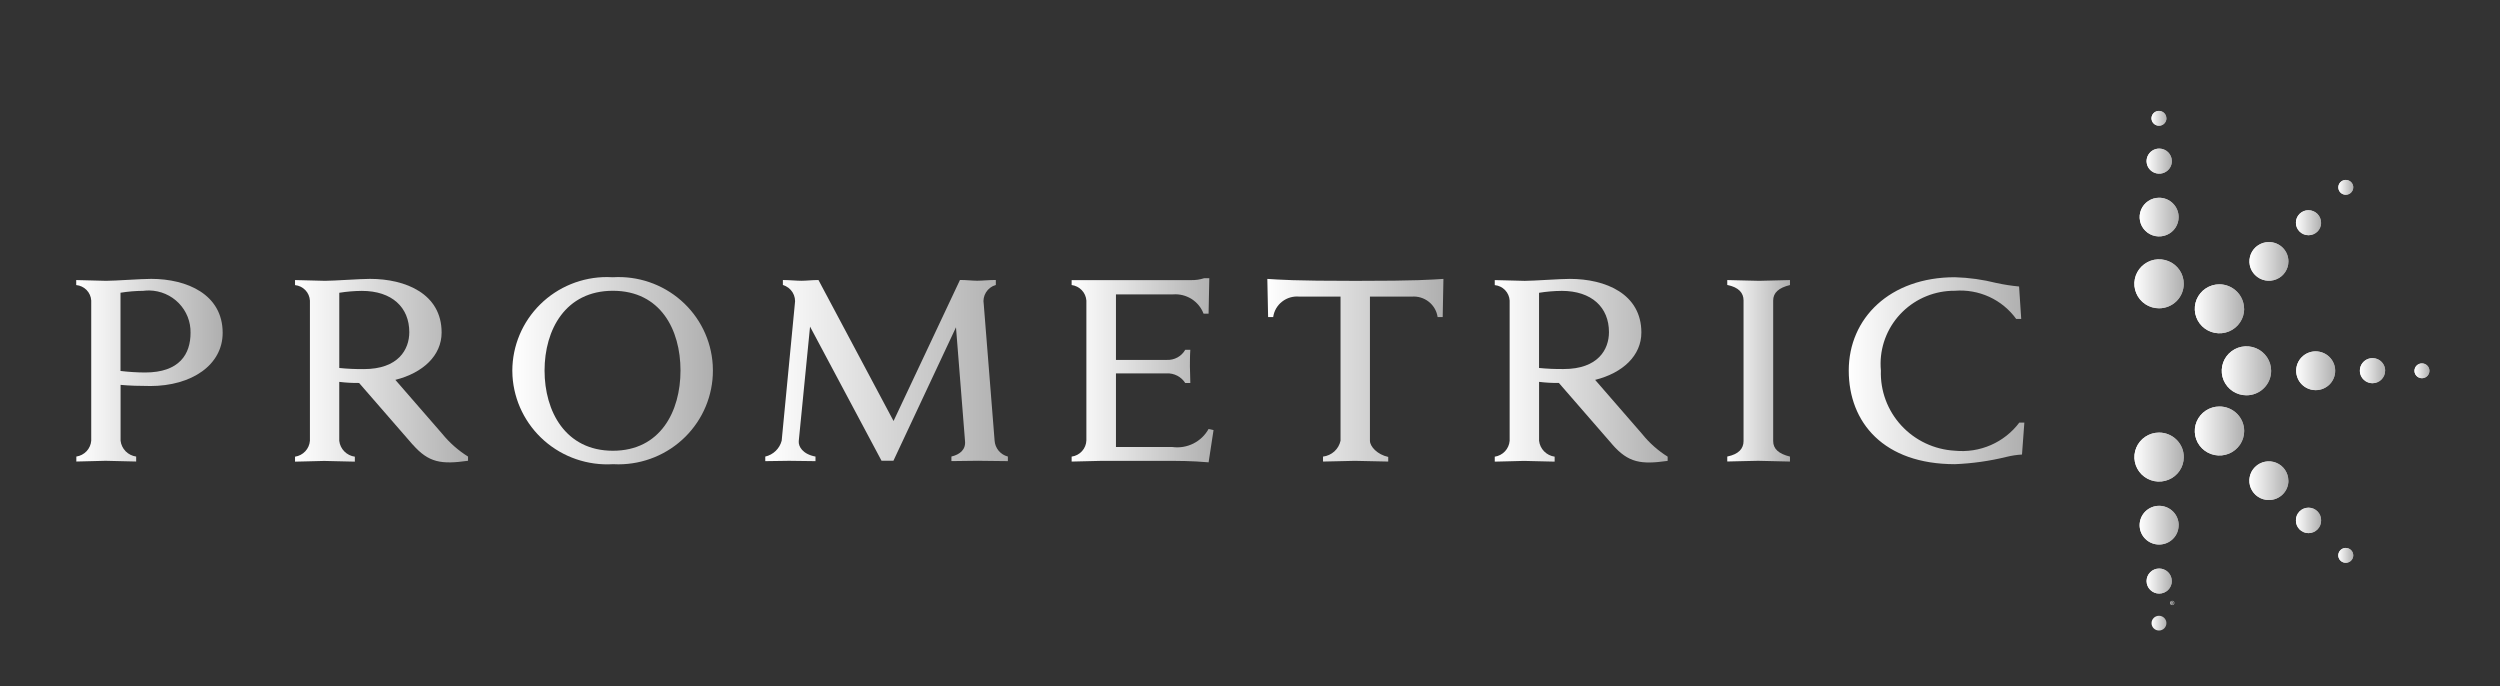 <svg width="164" height="45" viewBox="0 0 164 45" fill="none" xmlns="http://www.w3.org/2000/svg">
<rect x="0" y="0" width="164" height="45" fill="#333333" stroke="none"/>
<path d="M148.987 24.324C148.987 24.535 148.946 24.744 148.864 24.939C148.783 25.134 148.664 25.311 148.513 25.46C148.363 25.61 148.184 25.728 147.987 25.809C147.791 25.89 147.58 25.931 147.367 25.931H147.362C147.042 25.93 146.73 25.835 146.464 25.659C146.198 25.482 145.991 25.231 145.868 24.937C145.746 24.644 145.715 24.321 145.778 24.01C145.84 23.699 145.994 23.413 146.221 23.188C146.447 22.964 146.735 22.811 147.049 22.749C147.363 22.687 147.689 22.718 147.985 22.839C148.28 22.96 148.533 23.166 148.712 23.429C148.89 23.693 148.986 24.003 148.987 24.32V24.326" fill="url(#paint0_linear_319_864)"/>
<path d="M147.219 20.258C147.219 20.575 147.123 20.885 146.946 21.149C146.768 21.414 146.516 21.619 146.22 21.741C145.924 21.863 145.599 21.895 145.285 21.834C144.97 21.773 144.682 21.62 144.455 21.396C144.228 21.172 144.073 20.886 144.01 20.575C143.947 20.264 143.978 19.941 144.099 19.647C144.221 19.354 144.427 19.102 144.693 18.925C144.959 18.748 145.271 18.652 145.592 18.651C146.02 18.653 146.431 18.823 146.735 19.124C147.038 19.425 147.21 19.832 147.212 20.258" fill="url(#paint1_linear_319_864)"/>
<path d="M147.219 28.273C147.219 28.591 147.123 28.902 146.946 29.166C146.767 29.43 146.514 29.636 146.218 29.758C145.922 29.88 145.596 29.911 145.282 29.849C144.968 29.787 144.679 29.634 144.453 29.41C144.226 29.185 144.071 28.899 144.009 28.587C143.947 28.275 143.979 27.952 144.101 27.659C144.224 27.365 144.431 27.114 144.698 26.938C144.964 26.761 145.278 26.667 145.598 26.667C146.028 26.667 146.44 26.836 146.744 27.137C147.047 27.439 147.219 27.847 147.219 28.273Z" fill="url(#paint2_linear_319_864)"/>
<path d="M143.255 18.617C143.255 19.044 143.084 19.452 142.781 19.753C142.477 20.055 142.065 20.224 141.635 20.224C141.314 20.224 141.002 20.13 140.735 19.954C140.469 19.777 140.261 19.527 140.139 19.234C140.015 18.941 139.983 18.618 140.045 18.306C140.107 17.995 140.261 17.709 140.487 17.484C140.713 17.259 141.001 17.105 141.314 17.042C141.628 16.98 141.954 17.01 142.25 17.131C142.546 17.252 142.8 17.456 142.979 17.72C143.158 17.983 143.254 18.293 143.255 18.61" fill="url(#paint3_linear_319_864)"/>
<path d="M142.919 14.241C142.919 14.492 142.844 14.736 142.704 14.945C142.564 15.153 142.364 15.316 142.13 15.412C141.897 15.508 141.641 15.534 141.392 15.486C141.145 15.437 140.916 15.317 140.737 15.14C140.558 14.963 140.436 14.738 140.386 14.492C140.336 14.247 140.36 13.992 140.456 13.76C140.552 13.528 140.715 13.33 140.924 13.19C141.133 13.049 141.38 12.974 141.633 12.973C141.801 12.972 141.968 13.004 142.124 13.067C142.28 13.13 142.422 13.224 142.541 13.342C142.661 13.46 142.756 13.6 142.82 13.754C142.885 13.908 142.919 14.074 142.919 14.241Z" fill="url(#paint4_linear_319_864)"/>
<path d="M142.474 10.569C142.474 10.732 142.426 10.89 142.335 11.026C142.244 11.161 142.115 11.266 141.963 11.329C141.812 11.391 141.645 11.408 141.484 11.376C141.324 11.345 141.176 11.266 141.06 11.152C140.943 11.037 140.864 10.89 140.833 10.731C140.8 10.572 140.816 10.406 140.879 10.256C140.942 10.106 141.048 9.977 141.184 9.887C141.32 9.796 141.48 9.748 141.645 9.748C141.864 9.748 142.075 9.835 142.23 9.988C142.385 10.142 142.473 10.351 142.474 10.569Z" fill="url(#paint5_linear_319_864)"/>
<path d="M142.118 7.765C142.117 7.861 142.088 7.954 142.034 8.033C141.98 8.113 141.904 8.174 141.814 8.211C141.725 8.247 141.627 8.256 141.532 8.237C141.438 8.218 141.351 8.172 141.283 8.104C141.214 8.037 141.168 7.95 141.149 7.857C141.13 7.763 141.139 7.665 141.176 7.577C141.213 7.488 141.275 7.412 141.355 7.359C141.436 7.305 141.53 7.277 141.626 7.276C141.756 7.276 141.881 7.327 141.972 7.418C142.064 7.509 142.115 7.633 142.115 7.762L142.118 7.765Z" fill="url(#paint6_linear_319_864)"/>
<path d="M154.373 12.291C154.373 12.355 154.36 12.418 154.335 12.477C154.31 12.536 154.274 12.589 154.228 12.634C154.183 12.679 154.129 12.715 154.069 12.739C154.009 12.763 153.946 12.775 153.882 12.775C153.785 12.774 153.69 12.745 153.611 12.692C153.53 12.638 153.469 12.562 153.432 12.473C153.395 12.384 153.386 12.287 153.406 12.193C153.425 12.099 153.472 12.013 153.541 11.945C153.609 11.878 153.696 11.832 153.792 11.813C153.886 11.795 153.985 11.805 154.074 11.842C154.163 11.879 154.239 11.941 154.293 12.021C154.346 12.101 154.375 12.195 154.375 12.291" fill="url(#paint7_linear_319_864)"/>
<path d="M154.374 36.433C154.373 36.529 154.344 36.623 154.29 36.703C154.236 36.783 154.16 36.845 154.07 36.881C153.981 36.918 153.882 36.927 153.787 36.908C153.692 36.89 153.605 36.843 153.537 36.776C153.468 36.708 153.421 36.621 153.402 36.527C153.384 36.433 153.393 36.335 153.43 36.246C153.467 36.158 153.53 36.082 153.61 36.028C153.69 35.975 153.785 35.946 153.882 35.945C153.947 35.945 154.01 35.958 154.07 35.982C154.13 36.007 154.185 36.042 154.23 36.088C154.276 36.133 154.312 36.187 154.337 36.246C154.362 36.306 154.374 36.369 154.374 36.433Z" fill="url(#paint8_linear_319_864)"/>
<path d="M159.371 24.325C159.371 24.454 159.319 24.578 159.227 24.669C159.135 24.76 159.01 24.811 158.881 24.811C158.75 24.811 158.626 24.76 158.534 24.669C158.442 24.578 158.39 24.454 158.39 24.325C158.39 24.196 158.442 24.072 158.534 23.981C158.626 23.89 158.75 23.839 158.881 23.839C159.01 23.839 159.135 23.89 159.227 23.981C159.319 24.072 159.371 24.196 159.371 24.325Z" fill="url(#paint9_linear_319_864)"/>
<path d="M142.117 40.877C142.118 41.005 142.067 41.127 141.977 41.218C141.886 41.309 141.763 41.361 141.634 41.362H141.632C141.502 41.363 141.378 41.313 141.287 41.223C141.194 41.133 141.143 41.011 141.142 40.883V40.877C141.142 40.813 141.155 40.751 141.179 40.692C141.204 40.634 141.24 40.581 141.285 40.536C141.33 40.491 141.384 40.456 141.443 40.432C141.502 40.408 141.565 40.395 141.629 40.395C141.758 40.395 141.882 40.445 141.973 40.535C142.065 40.625 142.117 40.747 142.118 40.875" fill="url(#paint10_linear_319_864)"/>
<path d="M152.266 14.609C152.266 14.716 152.245 14.822 152.204 14.922C152.163 15.021 152.103 15.111 152.026 15.188C151.95 15.264 151.86 15.325 151.76 15.366C151.66 15.408 151.552 15.429 151.445 15.43H151.437C151.219 15.43 151.009 15.344 150.854 15.19C150.699 15.037 150.612 14.829 150.612 14.612C150.612 14.395 150.697 14.186 150.851 14.032C151.005 13.878 151.214 13.79 151.433 13.789C151.542 13.789 151.649 13.81 151.749 13.851C151.849 13.892 151.941 13.952 152.017 14.028C152.094 14.104 152.155 14.194 152.197 14.293C152.238 14.392 152.26 14.498 152.26 14.606V14.613" fill="url(#paint11_linear_319_864)"/>
<path d="M152.265 34.147C152.266 34.255 152.245 34.361 152.204 34.461C152.164 34.561 152.103 34.652 152.027 34.729C151.95 34.805 151.86 34.866 151.76 34.908C151.66 34.95 151.552 34.972 151.444 34.973H151.438C151.329 34.973 151.221 34.951 151.122 34.91C151.021 34.868 150.93 34.807 150.854 34.731C150.777 34.655 150.716 34.564 150.675 34.464C150.634 34.365 150.613 34.258 150.613 34.15C150.61 34.041 150.628 33.931 150.668 33.829C150.708 33.726 150.768 33.633 150.845 33.554C150.922 33.475 151.015 33.412 151.117 33.369C151.219 33.327 151.328 33.304 151.439 33.304C151.55 33.304 151.659 33.327 151.762 33.369C151.863 33.412 151.956 33.475 152.033 33.554C152.11 33.633 152.17 33.726 152.21 33.829C152.25 33.931 152.269 34.041 152.265 34.15" fill="url(#paint12_linear_319_864)"/>
<path d="M156.464 24.318C156.464 24.536 156.376 24.745 156.22 24.898C156.065 25.052 155.855 25.139 155.635 25.139C155.471 25.138 155.311 25.089 155.175 24.999C155.039 24.908 154.933 24.779 154.87 24.629C154.808 24.479 154.792 24.313 154.824 24.154C154.856 23.994 154.936 23.848 155.052 23.733C155.168 23.618 155.316 23.54 155.476 23.509C155.638 23.477 155.805 23.494 155.956 23.556C156.108 23.618 156.237 23.724 156.328 23.859C156.419 23.994 156.467 24.153 156.467 24.316" fill="url(#paint13_linear_319_864)"/>
<path d="M142.473 38.114C142.473 38.332 142.386 38.542 142.231 38.697C142.076 38.851 141.865 38.938 141.645 38.939C141.425 38.939 141.214 38.852 141.059 38.698C140.904 38.544 140.816 38.334 140.816 38.116C140.816 38.009 140.838 37.902 140.879 37.803C140.92 37.703 140.981 37.613 141.058 37.537C141.134 37.461 141.226 37.4 141.325 37.359C141.426 37.318 141.533 37.296 141.642 37.296C141.86 37.296 142.071 37.382 142.226 37.535C142.381 37.688 142.469 37.896 142.469 38.113" fill="url(#paint14_linear_319_864)"/>
<path d="M150.121 17.152C150.12 17.403 150.044 17.648 149.903 17.856C149.762 18.064 149.562 18.225 149.328 18.321C149.094 18.416 148.837 18.44 148.589 18.391C148.341 18.341 148.114 18.22 147.935 18.042C147.757 17.865 147.636 17.639 147.587 17.393C147.538 17.147 147.564 16.892 147.66 16.661C147.758 16.429 147.922 16.231 148.132 16.092C148.342 15.953 148.589 15.879 148.842 15.879C149.01 15.879 149.177 15.912 149.332 15.976C149.488 16.04 149.629 16.134 149.748 16.252C149.867 16.37 149.961 16.511 150.025 16.665C150.089 16.82 150.121 16.985 150.121 17.152Z" fill="url(#paint15_linear_319_864)"/>
<path d="M153.188 24.322C153.189 24.489 153.157 24.654 153.092 24.808C153.028 24.962 152.934 25.102 152.816 25.22C152.698 25.338 152.557 25.431 152.402 25.495C152.246 25.559 152.08 25.593 151.912 25.593C151.744 25.593 151.577 25.561 151.422 25.497C151.267 25.434 151.126 25.341 151.007 25.223C150.888 25.106 150.793 24.966 150.729 24.812C150.664 24.659 150.631 24.494 150.631 24.327V24.322C150.629 23.986 150.763 23.663 151.001 23.425C151.24 23.186 151.564 23.051 151.903 23.049C152.243 23.049 152.569 23.182 152.81 23.42C153.052 23.658 153.187 23.981 153.188 24.318V24.322Z" fill="url(#paint16_linear_319_864)"/>
<path d="M150.121 31.533C150.121 31.869 149.986 32.192 149.746 32.43C149.506 32.668 149.181 32.801 148.842 32.801H148.837C148.584 32.801 148.337 32.727 148.127 32.588C147.916 32.449 147.752 32.251 147.656 32.02C147.559 31.789 147.533 31.534 147.582 31.288C147.63 31.042 147.751 30.816 147.929 30.639C148.108 30.461 148.335 30.34 148.583 30.29C148.83 30.24 149.087 30.264 149.321 30.359C149.555 30.454 149.755 30.615 149.896 30.823C150.038 31.03 150.114 31.275 150.116 31.525V31.534" fill="url(#paint17_linear_319_864)"/>
<path d="M142.919 34.448C142.92 34.615 142.886 34.78 142.823 34.935C142.759 35.089 142.665 35.23 142.546 35.348C142.427 35.466 142.286 35.56 142.13 35.624C141.975 35.688 141.808 35.721 141.639 35.721C141.3 35.721 140.975 35.588 140.735 35.35C140.495 35.112 140.36 34.789 140.36 34.453C140.36 34.116 140.495 33.793 140.735 33.554C140.976 33.316 141.301 33.182 141.641 33.182C141.981 33.182 142.307 33.316 142.547 33.554C142.788 33.793 142.923 34.116 142.923 34.453" fill="url(#paint18_linear_319_864)"/>
<path d="M143.257 29.99C143.256 30.308 143.16 30.617 142.982 30.881C142.803 31.144 142.551 31.349 142.254 31.47C141.958 31.591 141.634 31.622 141.32 31.56C141.006 31.498 140.718 31.345 140.491 31.12C140.265 30.896 140.111 30.61 140.048 30.299C139.986 29.988 140.017 29.665 140.139 29.372C140.261 29.078 140.468 28.828 140.734 28.651C141 28.474 141.312 28.379 141.632 28.378C141.846 28.377 142.058 28.418 142.255 28.499C142.453 28.58 142.632 28.699 142.783 28.849C142.934 28.998 143.054 29.177 143.136 29.372C143.217 29.568 143.258 29.778 143.257 29.99Z" fill="url(#paint19_linear_319_864)"/>
<path d="M148.987 24.324C148.987 24.535 148.946 24.744 148.864 24.939C148.783 25.134 148.664 25.311 148.513 25.46C148.363 25.61 148.184 25.728 147.987 25.809C147.791 25.89 147.58 25.931 147.367 25.931H147.362C147.042 25.93 146.73 25.835 146.464 25.659C146.198 25.482 145.991 25.231 145.868 24.937C145.746 24.644 145.715 24.321 145.778 24.01C145.84 23.699 145.994 23.413 146.221 23.188C146.447 22.964 146.735 22.811 147.049 22.749C147.363 22.687 147.689 22.718 147.985 22.839C148.28 22.96 148.533 23.166 148.712 23.429C148.89 23.693 148.986 24.003 148.987 24.32V24.326" fill="url(#paint20_linear_319_864)"/>
<path d="M147.219 20.258C147.219 20.575 147.123 20.885 146.946 21.149C146.768 21.414 146.516 21.619 146.22 21.741C145.924 21.863 145.599 21.895 145.285 21.834C144.97 21.773 144.682 21.62 144.455 21.396C144.228 21.172 144.073 20.886 144.01 20.575C143.947 20.264 143.978 19.941 144.099 19.647C144.221 19.354 144.427 19.102 144.693 18.925C144.959 18.748 145.271 18.652 145.592 18.651C146.02 18.653 146.431 18.823 146.735 19.124C147.038 19.425 147.21 19.832 147.212 20.258" fill="url(#paint21_linear_319_864)"/>
<path d="M147.219 28.273C147.219 28.591 147.123 28.902 146.946 29.166C146.767 29.43 146.514 29.636 146.218 29.758C145.922 29.88 145.596 29.911 145.282 29.849C144.968 29.787 144.679 29.634 144.453 29.41C144.226 29.185 144.071 28.899 144.009 28.587C143.947 28.275 143.979 27.952 144.101 27.659C144.224 27.365 144.431 27.114 144.698 26.938C144.964 26.761 145.278 26.667 145.598 26.667C146.028 26.667 146.44 26.836 146.744 27.137C147.047 27.439 147.219 27.847 147.219 28.273Z" fill="url(#paint22_linear_319_864)"/>
<path d="M143.255 18.617C143.255 19.044 143.084 19.452 142.781 19.753C142.477 20.055 142.065 20.224 141.635 20.224C141.314 20.224 141.002 20.13 140.735 19.954C140.469 19.777 140.261 19.527 140.139 19.234C140.015 18.941 139.983 18.618 140.045 18.306C140.107 17.995 140.261 17.709 140.487 17.484C140.713 17.259 141.001 17.105 141.314 17.042C141.628 16.98 141.954 17.01 142.25 17.131C142.546 17.252 142.8 17.456 142.979 17.72C143.158 17.983 143.254 18.293 143.255 18.61" fill="url(#paint23_linear_319_864)"/>
<path d="M142.919 14.241C142.919 14.492 142.844 14.736 142.704 14.945C142.564 15.153 142.364 15.316 142.13 15.412C141.897 15.508 141.641 15.534 141.392 15.486C141.145 15.437 140.916 15.317 140.737 15.14C140.558 14.963 140.436 14.738 140.386 14.492C140.336 14.247 140.36 13.992 140.456 13.76C140.552 13.528 140.715 13.33 140.924 13.19C141.133 13.049 141.38 12.974 141.633 12.973C141.801 12.972 141.968 13.004 142.124 13.067C142.28 13.13 142.422 13.224 142.541 13.342C142.661 13.46 142.756 13.6 142.82 13.754C142.885 13.908 142.919 14.074 142.919 14.241Z" fill="url(#paint24_linear_319_864)"/>
<path d="M142.474 10.569C142.474 10.732 142.426 10.89 142.335 11.026C142.244 11.161 142.115 11.266 141.963 11.329C141.812 11.391 141.645 11.408 141.484 11.376C141.324 11.345 141.176 11.266 141.06 11.152C140.943 11.037 140.864 10.89 140.833 10.731C140.8 10.572 140.816 10.406 140.879 10.256C140.942 10.106 141.048 9.977 141.184 9.887C141.32 9.796 141.48 9.748 141.645 9.748C141.864 9.748 142.075 9.835 142.23 9.988C142.385 10.142 142.473 10.351 142.474 10.569Z" fill="url(#paint25_linear_319_864)"/>
<path d="M142.118 7.765C142.117 7.861 142.088 7.954 142.034 8.033C141.98 8.113 141.904 8.174 141.814 8.211C141.725 8.247 141.627 8.256 141.532 8.237C141.438 8.218 141.351 8.172 141.283 8.104C141.214 8.037 141.168 7.95 141.149 7.857C141.13 7.763 141.139 7.665 141.176 7.577C141.213 7.488 141.275 7.412 141.355 7.359C141.436 7.305 141.53 7.277 141.626 7.276C141.756 7.276 141.881 7.327 141.972 7.418C142.064 7.509 142.115 7.633 142.115 7.762L142.118 7.765Z" fill="url(#paint26_linear_319_864)"/>
<path d="M154.373 12.291C154.373 12.355 154.36 12.418 154.335 12.477C154.31 12.536 154.274 12.589 154.228 12.634C154.183 12.679 154.129 12.715 154.069 12.739C154.009 12.763 153.946 12.775 153.882 12.775C153.785 12.774 153.69 12.745 153.611 12.692C153.53 12.638 153.469 12.562 153.432 12.473C153.395 12.384 153.386 12.287 153.406 12.193C153.425 12.099 153.472 12.013 153.541 11.945C153.609 11.878 153.696 11.832 153.792 11.813C153.886 11.795 153.985 11.805 154.074 11.842C154.163 11.879 154.239 11.941 154.293 12.021C154.346 12.101 154.375 12.195 154.375 12.291" fill="url(#paint27_linear_319_864)"/>
<path d="M154.374 36.433C154.373 36.529 154.344 36.623 154.29 36.703C154.236 36.783 154.16 36.845 154.07 36.881C153.981 36.918 153.882 36.927 153.787 36.908C153.692 36.89 153.605 36.843 153.537 36.776C153.468 36.708 153.421 36.621 153.402 36.527C153.384 36.433 153.393 36.335 153.43 36.246C153.467 36.158 153.53 36.082 153.61 36.028C153.69 35.975 153.785 35.946 153.882 35.945C153.947 35.945 154.01 35.958 154.07 35.982C154.13 36.007 154.185 36.042 154.23 36.088C154.276 36.133 154.312 36.187 154.337 36.246C154.362 36.306 154.374 36.369 154.374 36.433Z" fill="url(#paint28_linear_319_864)"/>
<path d="M159.371 24.325C159.371 24.454 159.319 24.578 159.227 24.669C159.135 24.76 159.01 24.811 158.881 24.811C158.75 24.811 158.626 24.76 158.534 24.669C158.442 24.578 158.39 24.454 158.39 24.325C158.39 24.196 158.442 24.072 158.534 23.981C158.626 23.89 158.75 23.839 158.881 23.839C159.01 23.839 159.135 23.89 159.227 23.981C159.319 24.072 159.371 24.196 159.371 24.325Z" fill="url(#paint29_linear_319_864)"/>
<path d="M152.266 14.609C152.266 14.716 152.245 14.822 152.204 14.922C152.163 15.021 152.103 15.111 152.026 15.188C151.95 15.264 151.86 15.325 151.76 15.366C151.66 15.408 151.552 15.429 151.445 15.43H151.437C151.219 15.43 151.009 15.344 150.854 15.19C150.699 15.037 150.612 14.829 150.612 14.612C150.612 14.395 150.697 14.186 150.851 14.032C151.005 13.878 151.214 13.79 151.433 13.789C151.542 13.789 151.649 13.81 151.749 13.851C151.849 13.892 151.941 13.952 152.017 14.028C152.094 14.104 152.155 14.194 152.197 14.293C152.238 14.392 152.26 14.498 152.26 14.606V14.613" fill="url(#paint30_linear_319_864)"/>
<path d="M152.265 34.147C152.266 34.255 152.245 34.361 152.204 34.461C152.164 34.561 152.103 34.652 152.027 34.729C151.95 34.805 151.86 34.866 151.76 34.908C151.66 34.95 151.552 34.972 151.444 34.973H151.438C151.329 34.973 151.221 34.951 151.122 34.91C151.021 34.868 150.93 34.807 150.854 34.731C150.777 34.655 150.716 34.564 150.675 34.464C150.634 34.365 150.613 34.258 150.613 34.15C150.61 34.041 150.628 33.931 150.668 33.829C150.708 33.726 150.768 33.633 150.845 33.554C150.922 33.475 151.015 33.412 151.117 33.369C151.219 33.327 151.328 33.304 151.439 33.304C151.55 33.304 151.659 33.327 151.762 33.369C151.863 33.412 151.956 33.475 152.033 33.554C152.11 33.633 152.17 33.726 152.21 33.829C152.25 33.931 152.269 34.041 152.265 34.15" fill="url(#paint31_linear_319_864)"/>
<path d="M156.464 24.318C156.464 24.536 156.376 24.745 156.22 24.898C156.065 25.052 155.855 25.139 155.635 25.139C155.471 25.138 155.311 25.089 155.175 24.999C155.039 24.908 154.933 24.779 154.87 24.629C154.808 24.479 154.792 24.313 154.824 24.154C154.856 23.994 154.936 23.848 155.052 23.733C155.168 23.618 155.316 23.54 155.476 23.509C155.638 23.477 155.805 23.494 155.956 23.556C156.108 23.618 156.237 23.724 156.328 23.859C156.419 23.994 156.467 24.153 156.467 24.316" fill="url(#paint32_linear_319_864)"/>
<path d="M142.473 38.114C142.473 38.332 142.386 38.542 142.231 38.697C142.076 38.851 141.865 38.938 141.645 38.939C141.425 38.939 141.214 38.852 141.059 38.698C140.904 38.544 140.816 38.334 140.816 38.116C140.816 38.009 140.838 37.902 140.879 37.803C140.92 37.703 140.981 37.613 141.058 37.537C141.134 37.461 141.226 37.4 141.325 37.359C141.426 37.318 141.533 37.296 141.642 37.296C141.86 37.296 142.071 37.382 142.226 37.535C142.381 37.688 142.469 37.896 142.469 38.113" fill="url(#paint33_linear_319_864)"/>
<path d="M150.121 17.152C150.12 17.403 150.044 17.648 149.903 17.856C149.762 18.064 149.562 18.225 149.328 18.321C149.094 18.416 148.837 18.44 148.589 18.391C148.341 18.341 148.114 18.22 147.935 18.042C147.757 17.865 147.636 17.639 147.587 17.393C147.538 17.147 147.564 16.892 147.66 16.661C147.758 16.429 147.922 16.231 148.132 16.092C148.342 15.953 148.589 15.879 148.842 15.879C149.01 15.879 149.177 15.912 149.332 15.976C149.488 16.04 149.629 16.134 149.748 16.252C149.867 16.37 149.961 16.511 150.025 16.665C150.089 16.82 150.121 16.985 150.121 17.152Z" fill="url(#paint34_linear_319_864)"/>
<path d="M153.188 24.322C153.189 24.489 153.157 24.654 153.092 24.808C153.028 24.962 152.934 25.102 152.816 25.22C152.698 25.338 152.557 25.431 152.402 25.495C152.246 25.559 152.08 25.593 151.912 25.593C151.744 25.593 151.577 25.561 151.422 25.497C151.267 25.434 151.126 25.341 151.007 25.223C150.888 25.106 150.793 24.966 150.729 24.812C150.664 24.659 150.631 24.494 150.631 24.327V24.322C150.629 23.986 150.763 23.663 151.001 23.425C151.24 23.186 151.564 23.051 151.903 23.049C152.243 23.049 152.569 23.182 152.81 23.42C153.052 23.658 153.187 23.981 153.188 24.318V24.322Z" fill="url(#paint35_linear_319_864)"/>
<path d="M150.121 31.533C150.121 31.869 149.986 32.192 149.746 32.43C149.506 32.668 149.181 32.801 148.842 32.801H148.837C148.584 32.801 148.337 32.727 148.127 32.588C147.916 32.449 147.752 32.251 147.656 32.02C147.559 31.789 147.533 31.534 147.582 31.288C147.63 31.042 147.751 30.816 147.929 30.639C148.108 30.461 148.335 30.34 148.583 30.29C148.83 30.24 149.087 30.264 149.321 30.359C149.555 30.454 149.755 30.615 149.896 30.823C150.038 31.03 150.114 31.275 150.116 31.525V31.534" fill="url(#paint36_linear_319_864)"/>
<path d="M142.919 34.448C142.92 34.615 142.886 34.78 142.823 34.935C142.759 35.089 142.665 35.23 142.546 35.348C142.427 35.466 142.286 35.56 142.13 35.624C141.975 35.688 141.808 35.721 141.639 35.721C141.3 35.721 140.975 35.588 140.735 35.35C140.495 35.112 140.36 34.789 140.36 34.453C140.36 34.116 140.495 33.793 140.735 33.554C140.976 33.316 141.301 33.182 141.641 33.182C141.981 33.182 142.307 33.316 142.547 33.554C142.788 33.793 142.923 34.116 142.923 34.453" fill="url(#paint37_linear_319_864)"/>
<path d="M143.257 29.99C143.256 30.308 143.16 30.617 142.982 30.881C142.803 31.144 142.551 31.349 142.254 31.47C141.958 31.591 141.634 31.622 141.32 31.56C141.006 31.498 140.718 31.345 140.491 31.12C140.265 30.896 140.111 30.61 140.048 30.299C139.986 29.988 140.017 29.665 140.139 29.372C140.261 29.078 140.468 28.828 140.734 28.651C141 28.474 141.312 28.379 141.632 28.378C141.846 28.377 142.058 28.418 142.255 28.499C142.453 28.58 142.632 28.699 142.783 28.849C142.934 28.998 143.054 29.177 143.136 29.372C143.217 29.568 143.258 29.778 143.257 29.99Z" fill="url(#paint38_linear_319_864)"/>
<path d="M9.387 19.079C8.89 19.082 8.395 19.124 7.905 19.203V24.335C8.439 24.399 8.977 24.433 9.515 24.436C11.784 24.436 12.5 23.221 12.5 21.833C12.507 21.475 12.443 21.119 12.311 20.785C12.179 20.452 11.982 20.148 11.731 19.89C11.481 19.632 11.181 19.425 10.85 19.282C10.519 19.139 10.163 19.062 9.802 19.055C9.665 19.053 9.528 19.061 9.393 19.079M9.853 25.322C9.163 25.322 8.457 25.3 7.91 25.247V28.909C7.939 29.171 8.056 29.415 8.241 29.604C8.427 29.792 8.67 29.914 8.933 29.95V30.276C8.551 30.276 7.276 30.228 6.921 30.228C6.613 30.228 5.386 30.276 5.008 30.276V29.95C5.265 29.912 5.502 29.788 5.68 29.599C5.857 29.41 5.965 29.167 5.985 28.909V19.714C5.97 19.456 5.862 19.212 5.682 19.026C5.501 18.84 5.259 18.724 5 18.7V18.372C5.379 18.372 6.606 18.422 6.955 18.422C7.546 18.422 9.257 18.294 9.917 18.294C12.262 18.294 14.607 19.309 14.607 21.835C14.607 23.93 12.592 25.324 9.841 25.324" fill="url(#paint39_linear_319_864)"/>
<path d="M23.738 19.082C23.242 19.086 22.747 19.127 22.257 19.206V24.14C22.791 24.194 23.328 24.218 23.865 24.213C26.133 24.213 26.85 22.924 26.85 21.788C26.85 20.167 25.718 19.082 23.734 19.082H23.738ZM27.076 29.171L23.557 25.123C23.122 25.128 22.687 25.104 22.255 25.051V28.917C22.285 29.179 22.401 29.424 22.587 29.612C22.772 29.8 23.015 29.922 23.278 29.958V30.284C22.901 30.284 21.626 30.237 21.267 30.237C20.96 30.237 19.742 30.284 19.354 30.284V29.958C19.611 29.92 19.848 29.796 20.025 29.607C20.203 29.418 20.311 29.175 20.331 28.917V19.718C20.316 19.461 20.21 19.218 20.031 19.032C19.852 18.846 19.612 18.73 19.354 18.703V18.372C19.742 18.372 20.96 18.422 21.32 18.422C21.904 18.422 23.617 18.294 24.274 18.294C26.619 18.294 28.97 19.278 28.97 21.812C28.97 23.329 27.74 24.465 25.935 24.919L29.014 28.461C29.49 29.047 30.061 29.55 30.703 29.95V30.227C28.94 30.475 28.122 30.352 27.074 29.163" fill="url(#paint40_linear_319_864)"/>
<path d="M40.206 19.075C37.097 19.075 35.723 21.626 35.723 24.308C35.723 26.99 37.098 29.569 40.206 29.569C43.315 29.569 44.641 26.995 44.641 24.308C44.641 21.621 43.324 19.075 40.206 19.075ZM40.206 30.451C38.559 30.549 36.941 29.995 35.705 28.91C34.47 27.825 33.72 26.299 33.619 24.666C33.611 24.547 33.608 24.428 33.608 24.309C33.614 22.677 34.273 21.114 35.44 19.965C36.608 18.814 38.188 18.171 39.833 18.175C39.957 18.175 40.081 18.179 40.205 18.187C41.015 18.138 41.827 18.247 42.595 18.509C43.363 18.771 44.071 19.18 44.679 19.713C45.287 20.246 45.784 20.893 46.14 21.616C46.496 22.34 46.705 23.126 46.755 23.929C46.763 24.055 46.767 24.181 46.767 24.307C46.768 25.937 46.117 27.501 44.956 28.655C43.795 29.809 42.219 30.458 40.575 30.46C40.452 30.46 40.328 30.456 40.206 30.45" fill="url(#paint41_linear_319_864)"/>
<path d="M64.197 30.226C63.895 30.226 62.695 30.248 62.413 30.248V29.948C62.972 29.817 63.362 29.491 63.305 28.933L62.713 21.47L58.608 30.226H57.829L53.139 21.426L52.398 28.936C52.368 29.288 52.654 29.794 53.497 29.951V30.251C53.217 30.251 52.119 30.229 51.76 30.229C51.452 30.229 50.481 30.251 50.202 30.251V29.951C50.46 29.891 50.697 29.763 50.887 29.579C51.076 29.396 51.212 29.164 51.278 28.91L52.139 19.96C52.189 19.69 52.137 19.412 51.993 19.179C51.848 18.946 51.622 18.774 51.357 18.696V18.369C51.777 18.369 52.244 18.419 52.574 18.419C52.879 18.419 53.294 18.369 53.691 18.369L58.617 27.618L62.974 18.366C63.394 18.366 63.796 18.416 64.105 18.416C64.415 18.416 64.888 18.366 65.326 18.366V18.694C65.059 18.769 64.83 18.941 64.684 19.174C64.537 19.408 64.484 19.687 64.534 19.958L65.246 28.908C65.262 29.15 65.355 29.381 65.511 29.568C65.667 29.755 65.879 29.889 66.116 29.949V30.25C65.837 30.25 64.558 30.228 64.201 30.228" fill="url(#paint42_linear_319_864)"/>
<path d="M79.285 30.329C78.133 30.232 77.447 30.232 76.152 30.232H72.266C71.908 30.232 70.679 30.279 70.299 30.279V29.954C70.561 29.919 70.802 29.793 70.98 29.597C71.157 29.402 71.259 29.151 71.267 28.888V19.713C71.247 19.459 71.141 19.22 70.965 19.035C70.788 18.85 70.553 18.731 70.299 18.698V18.376H78.128C78.423 18.383 78.718 18.34 78.998 18.249H79.331L79.283 20.575H78.953C78.803 20.179 78.527 19.842 78.168 19.614C77.808 19.386 77.384 19.28 76.959 19.311H73.207V23.61H76.533C76.778 23.623 77.021 23.568 77.237 23.451C77.452 23.334 77.63 23.161 77.751 22.949H78.085C78.058 23.255 78.058 23.84 78.058 24.043C78.058 24.246 78.085 24.804 78.085 25.124H77.751C77.622 24.922 77.442 24.757 77.228 24.646C77.014 24.535 76.774 24.483 76.533 24.494H73.207V29.325H76.91C77.38 29.388 77.858 29.309 78.281 29.098C78.705 28.886 79.054 28.553 79.283 28.141L79.608 28.215L79.283 30.341" fill="url(#paint43_linear_319_864)"/>
<path d="M94.639 20.799H94.308C94.251 20.402 94.042 20.042 93.725 19.793C93.408 19.543 93.006 19.424 92.603 19.458H89.868V28.912C89.868 29.294 90.357 29.822 91.068 29.974V30.278C90.688 30.278 89.236 30.231 88.875 30.231C88.571 30.231 87.17 30.278 86.789 30.278V29.953C87.066 29.919 87.326 29.801 87.533 29.615C87.739 29.428 87.881 29.182 87.939 28.912V19.457H85.232C84.828 19.419 84.424 19.537 84.105 19.787C83.785 20.037 83.576 20.4 83.521 20.799H83.188L83.137 18.296C83.981 18.346 84.798 18.425 88.926 18.425C93.053 18.425 93.851 18.345 94.689 18.296L94.641 20.799" fill="url(#paint44_linear_319_864)"/>
<path d="M102.441 19.082C101.945 19.086 101.45 19.128 100.961 19.207V24.139C101.496 24.192 102.033 24.215 102.572 24.209C104.836 24.209 105.548 22.923 105.548 21.787C105.548 20.172 104.428 19.081 102.44 19.081M105.781 29.17L102.263 25.122C101.828 25.127 101.394 25.103 100.963 25.05V28.916C100.993 29.177 101.11 29.421 101.295 29.61C101.48 29.798 101.723 29.92 101.985 29.957V30.283C101.601 30.283 100.327 30.235 99.973 30.235C99.669 30.235 98.438 30.283 98.056 30.283V29.959C98.313 29.92 98.55 29.796 98.727 29.607C98.905 29.418 99.012 29.175 99.033 28.918V19.718C99.019 19.461 98.912 19.217 98.734 19.031C98.555 18.845 98.314 18.729 98.056 18.703V18.374C98.443 18.374 99.67 18.424 100.023 18.424C100.609 18.424 102.315 18.295 102.98 18.295C105.331 18.295 107.674 19.279 107.674 21.813C107.674 23.33 106.454 24.467 104.641 24.92L107.722 28.466C108.192 29.053 108.759 29.557 109.398 29.956V30.234C107.642 30.481 106.827 30.358 105.777 29.169" fill="url(#paint45_linear_319_864)"/>
<path d="M115.403 30.227C115.049 30.227 113.589 30.274 113.309 30.274V29.949C114.071 29.795 114.377 29.418 114.377 28.934V19.708C114.377 19.224 114.071 18.846 113.309 18.693V18.372C113.589 18.372 115.045 18.422 115.403 18.422C115.712 18.422 117.138 18.372 117.422 18.372V18.699C116.678 18.88 116.321 19.207 116.321 19.714V28.937C116.321 29.445 116.678 29.768 117.422 29.952V30.278C117.143 30.278 115.717 30.23 115.403 30.23" fill="url(#paint46_linear_319_864)"/>
<path d="M132.652 29.817C132.309 29.836 131.969 29.887 131.636 29.969C130.524 30.243 129.388 30.404 128.243 30.45C123.574 30.45 121.278 27.721 121.278 24.307C121.278 20.867 123.984 18.186 128.243 18.186C129.164 18.213 130.079 18.34 130.972 18.566C131.46 18.672 131.954 18.748 132.452 18.794L132.592 20.921H132.261C131.808 20.295 131.199 19.796 130.494 19.472C129.788 19.149 129.01 19.012 128.235 19.074C126.954 19.065 125.72 19.561 124.807 20.454C123.894 21.346 123.376 22.561 123.366 23.832C123.365 23.99 123.371 24.148 123.386 24.305C123.34 25.637 123.822 26.933 124.729 27.916C125.635 28.899 126.894 29.491 128.235 29.566C129.041 29.648 129.855 29.521 130.597 29.198C131.339 28.874 131.983 28.366 132.468 27.721H132.798L132.643 29.818" fill="url(#paint47_linear_319_864)"/>
<path d="M142.48 39.57V39.626H142.448V39.487C142.46 39.484 142.478 39.483 142.501 39.483C142.527 39.483 142.539 39.487 142.549 39.493C142.556 39.499 142.562 39.51 142.562 39.523C142.562 39.539 142.551 39.551 142.534 39.556V39.557C142.547 39.562 142.555 39.573 142.559 39.591C142.563 39.613 142.565 39.621 142.569 39.626H142.534C142.53 39.621 142.528 39.608 142.523 39.592C142.521 39.577 142.513 39.57 142.495 39.57H142.48ZM142.48 39.507V39.547H142.496C142.514 39.547 142.528 39.541 142.528 39.527C142.528 39.514 142.519 39.506 142.499 39.506C142.49 39.506 142.484 39.506 142.48 39.507ZM142.502 39.414C142.582 39.414 142.643 39.476 142.643 39.553C142.643 39.632 142.582 39.694 142.502 39.694C142.423 39.694 142.359 39.632 142.359 39.553C142.359 39.476 142.423 39.414 142.502 39.414ZM142.502 39.442C142.44 39.442 142.395 39.492 142.395 39.553C142.395 39.615 142.44 39.664 142.503 39.664C142.563 39.664 142.608 39.615 142.608 39.554C142.608 39.492 142.563 39.442 142.502 39.442Z" fill="url(#paint48_linear_319_864)"/>
<defs>
<linearGradient id="paint0_linear_319_864" x1="145.746" y1="24.324" x2="148.987" y2="24.324" gradientUnits="userSpaceOnUse">
<stop stop-color="white"/>
<stop offset="1" stop-color="#AFAFAF"/>
</linearGradient>
<linearGradient id="paint1_linear_319_864" x1="143.978" y1="20.258" x2="147.219" y2="20.258" gradientUnits="userSpaceOnUse">
<stop stop-color="white"/>
<stop offset="1" stop-color="#AFAFAF"/>
</linearGradient>
<linearGradient id="paint2_linear_319_864" x1="143.978" y1="28.273" x2="147.219" y2="28.273" gradientUnits="userSpaceOnUse">
<stop stop-color="white"/>
<stop offset="1" stop-color="#AFAFAF"/>
</linearGradient>
<linearGradient id="paint3_linear_319_864" x1="140.014" y1="18.617" x2="143.255" y2="18.617" gradientUnits="userSpaceOnUse">
<stop stop-color="white"/>
<stop offset="1" stop-color="#AFAFAF"/>
</linearGradient>
<linearGradient id="paint4_linear_319_864" x1="140.36" y1="14.241" x2="142.919" y2="14.241" gradientUnits="userSpaceOnUse">
<stop stop-color="white"/>
<stop offset="1" stop-color="#AFAFAF"/>
</linearGradient>
<linearGradient id="paint5_linear_319_864" x1="140.816" y1="10.57" x2="142.474" y2="10.57" gradientUnits="userSpaceOnUse">
<stop stop-color="white"/>
<stop offset="1" stop-color="#AFAFAF"/>
</linearGradient>
<linearGradient id="paint6_linear_319_864" x1="141.139" y1="7.762" x2="142.118" y2="7.762" gradientUnits="userSpaceOnUse">
<stop stop-color="white"/>
<stop offset="1" stop-color="#AFAFAF"/>
</linearGradient>
<linearGradient id="paint7_linear_319_864" x1="153.396" y1="12.29" x2="154.375" y2="12.29" gradientUnits="userSpaceOnUse">
<stop stop-color="white"/>
<stop offset="1" stop-color="#AFAFAF"/>
</linearGradient>
<linearGradient id="paint8_linear_319_864" x1="153.393" y1="36.432" x2="154.374" y2="36.432" gradientUnits="userSpaceOnUse">
<stop stop-color="white"/>
<stop offset="1" stop-color="#AFAFAF"/>
</linearGradient>
<linearGradient id="paint9_linear_319_864" x1="158.39" y1="24.325" x2="159.371" y2="24.325" gradientUnits="userSpaceOnUse">
<stop stop-color="white"/>
<stop offset="1" stop-color="#AFAFAF"/>
</linearGradient>
<linearGradient id="paint10_linear_319_864" x1="141.142" y1="40.879" x2="142.118" y2="40.879" gradientUnits="userSpaceOnUse">
<stop stop-color="white"/>
<stop offset="1" stop-color="#AFAFAF"/>
</linearGradient>
<linearGradient id="paint11_linear_319_864" x1="150.612" y1="14.609" x2="152.266" y2="14.609" gradientUnits="userSpaceOnUse">
<stop stop-color="white"/>
<stop offset="1" stop-color="#AFAFAF"/>
</linearGradient>
<linearGradient id="paint12_linear_319_864" x1="150.613" y1="34.139" x2="152.265" y2="34.139" gradientUnits="userSpaceOnUse">
<stop stop-color="white"/>
<stop offset="1" stop-color="#AFAFAF"/>
</linearGradient>
<linearGradient id="paint13_linear_319_864" x1="154.808" y1="24.316" x2="156.467" y2="24.316" gradientUnits="userSpaceOnUse">
<stop stop-color="white"/>
<stop offset="1" stop-color="#AFAFAF"/>
</linearGradient>
<linearGradient id="paint14_linear_319_864" x1="140.816" y1="38.118" x2="142.473" y2="38.118" gradientUnits="userSpaceOnUse">
<stop stop-color="white"/>
<stop offset="1" stop-color="#AFAFAF"/>
</linearGradient>
<linearGradient id="paint15_linear_319_864" x1="147.563" y1="17.147" x2="150.121" y2="17.147" gradientUnits="userSpaceOnUse">
<stop stop-color="white"/>
<stop offset="1" stop-color="#AFAFAF"/>
</linearGradient>
<linearGradient id="paint16_linear_319_864" x1="150.631" y1="24.321" x2="153.188" y2="24.321" gradientUnits="userSpaceOnUse">
<stop stop-color="white"/>
<stop offset="1" stop-color="#AFAFAF"/>
</linearGradient>
<linearGradient id="paint17_linear_319_864" x1="147.557" y1="31.533" x2="150.121" y2="31.533" gradientUnits="userSpaceOnUse">
<stop stop-color="white"/>
<stop offset="1" stop-color="#AFAFAF"/>
</linearGradient>
<linearGradient id="paint18_linear_319_864" x1="140.36" y1="34.452" x2="142.923" y2="34.452" gradientUnits="userSpaceOnUse">
<stop stop-color="white"/>
<stop offset="1" stop-color="#AFAFAF"/>
</linearGradient>
<linearGradient id="paint19_linear_319_864" x1="140.017" y1="29.984" x2="143.257" y2="29.984" gradientUnits="userSpaceOnUse">
<stop stop-color="white"/>
<stop offset="1" stop-color="#AFAFAF"/>
</linearGradient>
<linearGradient id="paint20_linear_319_864" x1="145.746" y1="24.324" x2="148.987" y2="24.324" gradientUnits="userSpaceOnUse">
<stop stop-color="white"/>
<stop offset="1" stop-color="#AFAFAF"/>
</linearGradient>
<linearGradient id="paint21_linear_319_864" x1="143.978" y1="20.258" x2="147.219" y2="20.258" gradientUnits="userSpaceOnUse">
<stop stop-color="white"/>
<stop offset="1" stop-color="#AFAFAF"/>
</linearGradient>
<linearGradient id="paint22_linear_319_864" x1="143.978" y1="28.273" x2="147.219" y2="28.273" gradientUnits="userSpaceOnUse">
<stop stop-color="white"/>
<stop offset="1" stop-color="#AFAFAF"/>
</linearGradient>
<linearGradient id="paint23_linear_319_864" x1="140.014" y1="18.617" x2="143.255" y2="18.617" gradientUnits="userSpaceOnUse">
<stop stop-color="white"/>
<stop offset="1" stop-color="#AFAFAF"/>
</linearGradient>
<linearGradient id="paint24_linear_319_864" x1="140.36" y1="14.241" x2="142.919" y2="14.241" gradientUnits="userSpaceOnUse">
<stop stop-color="white"/>
<stop offset="1" stop-color="#AFAFAF"/>
</linearGradient>
<linearGradient id="paint25_linear_319_864" x1="140.816" y1="10.57" x2="142.474" y2="10.57" gradientUnits="userSpaceOnUse">
<stop stop-color="white"/>
<stop offset="1" stop-color="#AFAFAF"/>
</linearGradient>
<linearGradient id="paint26_linear_319_864" x1="141.139" y1="7.762" x2="142.118" y2="7.762" gradientUnits="userSpaceOnUse">
<stop stop-color="white"/>
<stop offset="1" stop-color="#AFAFAF"/>
</linearGradient>
<linearGradient id="paint27_linear_319_864" x1="153.396" y1="12.29" x2="154.375" y2="12.29" gradientUnits="userSpaceOnUse">
<stop stop-color="white"/>
<stop offset="1" stop-color="#AFAFAF"/>
</linearGradient>
<linearGradient id="paint28_linear_319_864" x1="153.393" y1="36.432" x2="154.374" y2="36.432" gradientUnits="userSpaceOnUse">
<stop stop-color="white"/>
<stop offset="1" stop-color="#AFAFAF"/>
</linearGradient>
<linearGradient id="paint29_linear_319_864" x1="158.39" y1="24.325" x2="159.371" y2="24.325" gradientUnits="userSpaceOnUse">
<stop stop-color="white"/>
<stop offset="1" stop-color="#AFAFAF"/>
</linearGradient>
<linearGradient id="paint30_linear_319_864" x1="150.612" y1="14.609" x2="152.266" y2="14.609" gradientUnits="userSpaceOnUse">
<stop stop-color="white"/>
<stop offset="1" stop-color="#AFAFAF"/>
</linearGradient>
<linearGradient id="paint31_linear_319_864" x1="150.613" y1="34.139" x2="152.265" y2="34.139" gradientUnits="userSpaceOnUse">
<stop stop-color="white"/>
<stop offset="1" stop-color="#AFAFAF"/>
</linearGradient>
<linearGradient id="paint32_linear_319_864" x1="154.808" y1="24.316" x2="156.467" y2="24.316" gradientUnits="userSpaceOnUse">
<stop stop-color="white"/>
<stop offset="1" stop-color="#AFAFAF"/>
</linearGradient>
<linearGradient id="paint33_linear_319_864" x1="140.816" y1="38.118" x2="142.473" y2="38.118" gradientUnits="userSpaceOnUse">
<stop stop-color="white"/>
<stop offset="1" stop-color="#AFAFAF"/>
</linearGradient>
<linearGradient id="paint34_linear_319_864" x1="147.563" y1="17.147" x2="150.121" y2="17.147" gradientUnits="userSpaceOnUse">
<stop stop-color="white"/>
<stop offset="1" stop-color="#AFAFAF"/>
</linearGradient>
<linearGradient id="paint35_linear_319_864" x1="150.631" y1="24.321" x2="153.188" y2="24.321" gradientUnits="userSpaceOnUse">
<stop stop-color="white"/>
<stop offset="1" stop-color="#AFAFAF"/>
</linearGradient>
<linearGradient id="paint36_linear_319_864" x1="147.557" y1="31.533" x2="150.121" y2="31.533" gradientUnits="userSpaceOnUse">
<stop stop-color="white"/>
<stop offset="1" stop-color="#AFAFAF"/>
</linearGradient>
<linearGradient id="paint37_linear_319_864" x1="140.36" y1="34.452" x2="142.923" y2="34.452" gradientUnits="userSpaceOnUse">
<stop stop-color="white"/>
<stop offset="1" stop-color="#AFAFAF"/>
</linearGradient>
<linearGradient id="paint38_linear_319_864" x1="140.017" y1="29.984" x2="143.257" y2="29.984" gradientUnits="userSpaceOnUse">
<stop stop-color="white"/>
<stop offset="1" stop-color="#AFAFAF"/>
</linearGradient>
<linearGradient id="paint39_linear_319_864" x1="5" y1="24.285" x2="14.607" y2="24.285" gradientUnits="userSpaceOnUse">
<stop stop-color="white"/>
<stop offset="1" stop-color="#AFAFAF"/>
</linearGradient>
<linearGradient id="paint40_linear_319_864" x1="19.354" y1="24.314" x2="30.703" y2="24.314" gradientUnits="userSpaceOnUse">
<stop stop-color="white"/>
<stop offset="1" stop-color="#AFAFAF"/>
</linearGradient>
<linearGradient id="paint41_linear_319_864" x1="33.608" y1="24.319" x2="46.767" y2="24.319" gradientUnits="userSpaceOnUse">
<stop stop-color="white"/>
<stop offset="1" stop-color="#AFAFAF"/>
</linearGradient>
<linearGradient id="paint42_linear_319_864" x1="50.202" y1="24.309" x2="66.116" y2="24.309" gradientUnits="userSpaceOnUse">
<stop stop-color="white"/>
<stop offset="1" stop-color="#AFAFAF"/>
</linearGradient>
<linearGradient id="paint43_linear_319_864" x1="70.299" y1="24.295" x2="79.608" y2="24.295" gradientUnits="userSpaceOnUse">
<stop stop-color="white"/>
<stop offset="1" stop-color="#AFAFAF"/>
</linearGradient>
<linearGradient id="paint44_linear_319_864" x1="83.137" y1="24.287" x2="94.689" y2="24.287" gradientUnits="userSpaceOnUse">
<stop stop-color="white"/>
<stop offset="1" stop-color="#AFAFAF"/>
</linearGradient>
<linearGradient id="paint45_linear_319_864" x1="98.056" y1="24.317" x2="109.398" y2="24.317" gradientUnits="userSpaceOnUse">
<stop stop-color="white"/>
<stop offset="1" stop-color="#AFAFAF"/>
</linearGradient>
<linearGradient id="paint46_linear_319_864" x1="113.309" y1="24.325" x2="117.422" y2="24.325" gradientUnits="userSpaceOnUse">
<stop stop-color="white"/>
<stop offset="1" stop-color="#AFAFAF"/>
</linearGradient>
<linearGradient id="paint47_linear_319_864" x1="121.278" y1="24.318" x2="132.798" y2="24.318" gradientUnits="userSpaceOnUse">
<stop stop-color="white"/>
<stop offset="1" stop-color="#AFAFAF"/>
</linearGradient>
<linearGradient id="paint48_linear_319_864" x1="142.359" y1="39.554" x2="142.643" y2="39.554" gradientUnits="userSpaceOnUse">
<stop stop-color="white"/>
<stop offset="1" stop-color="#AFAFAF"/>
</linearGradient>
</defs>
</svg>
